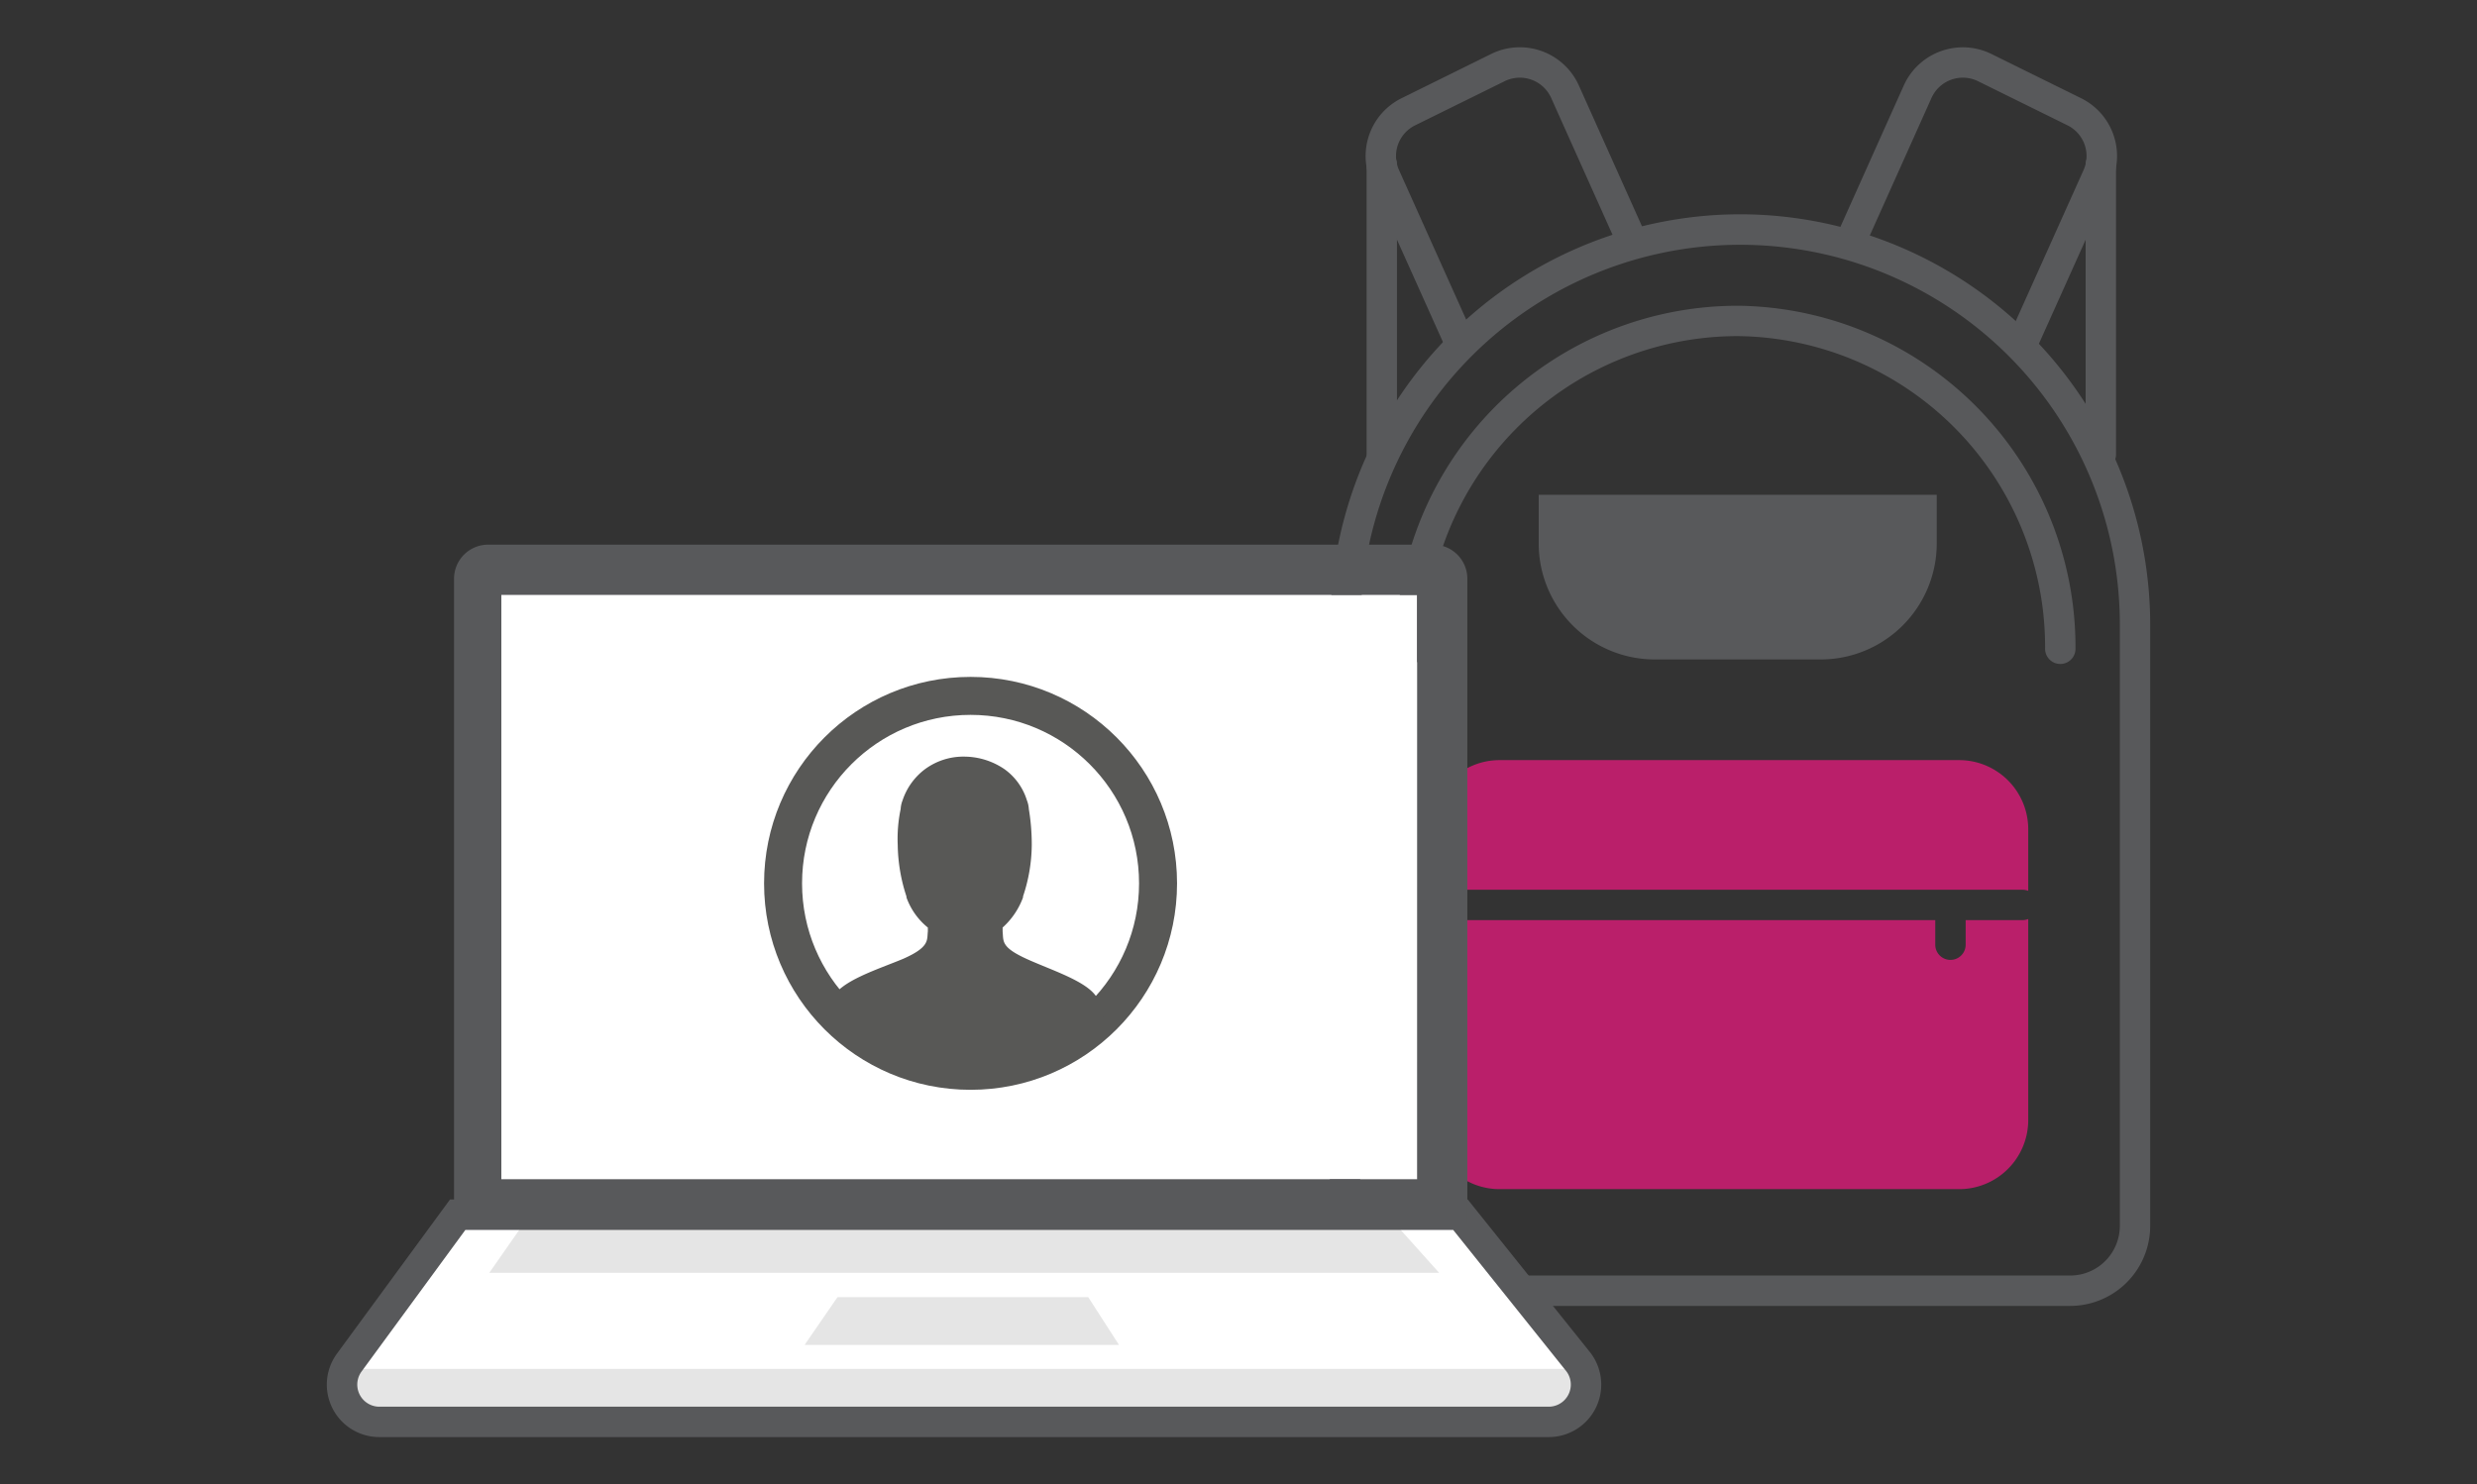 <?xml version="1.0" encoding="UTF-8"?>
<svg xmlns="http://www.w3.org/2000/svg" id="Icons" viewBox="0 0 65.197 39.075">
  <rect x="0" y="0" width="65.197" height="39.075" fill="#333333" stroke="none"/>
  <defs>
    <style>.cls-1{fill:#fff;}.cls-2{fill:#58595b;}.cls-3{fill:#ba1f6a;}.cls-4{fill:#e5e5e5;}.cls-5{fill:none;stroke:#585856;stroke-miterlimit:10;}.cls-6{fill:#585856;}</style>
  </defs>
  <rect class="cls-1" x="12.455" y="14.994" width="25.498" height="16.437"></rect>
  <path class="cls-2" d="M45.799,5.641A10.802,10.802,0,0,0,35.042,15.662h.8a9.992,9.992,0,0,1,19.954.775V32.272a1.308,1.308,0,0,1-1.306,1.306H37.109a1.308,1.308,0,0,1-1.307-1.306V31.043h-.8v1.229a2.109,2.109,0,0,0,2.106,2.106H54.489a2.108,2.108,0,0,0,2.106-2.106V16.438A10.808,10.808,0,0,0,45.799,5.641Z"></path>
  <path class="cls-2" d="M40.5,13.025H50.977a0,0,0,0,1,0,0v1.279a3.056,3.056,0,0,1-3.056,3.056H43.556a3.056,3.056,0,0,1-3.056-3.056V13.025A0,0,0,0,1,40.5,13.025Z"></path>
  <path class="cls-3" d="M38.004,23.423H53.242a.396.396,0,0,1,.143.029V21.83a1.82,1.82,0,0,0-1.82-1.82H39.471a1.82,1.82,0,0,0-1.82,1.82v1.814A.396.396,0,0,1,38.004,23.423Z"></path>
  <path class="cls-3" d="M53.242,24.222H51.738v.647a.4.4,0,1,1-.8,0v-.647H38.004a.396.396,0,0,1-.353-.221v5.483a1.82,1.82,0,0,0,1.82,1.82H51.565a1.82,1.82,0,0,0,1.82-1.82v-5.291A.396.396,0,0,1,53.242,24.222Z"></path>
  <path class="cls-2" d="M38.386,9.331a.4.4,0,0,1-.365-.236L36.096,4.809a1.698,1.698,0,0,1,.801-2.227L39.248,1.421a1.704,1.704,0,0,1,2.31.831l1.699,3.791a.4.4,0,0,1-.729.327L40.829,2.58a.905.905,0,0,0-1.226-.442L37.251,3.298a.901.901,0,0,0-.426,1.182l1.925,4.287a.4.4,0,0,1-.365.564Z"></path>
  <path class="cls-2" d="M36.37,12.361a.4.4,0,0,1-.4-.4V4.334a.4.4,0,1,1,.8,0v7.627A.4.4,0,0,1,36.37,12.361Z"></path>
  <path class="cls-2" d="M53.28,9.331a.4.4,0,0,1-.365-.564l1.925-4.287A.902.902,0,0,0,54.416,3.298l-2.352-1.16a.905.905,0,0,0-1.226.442L49.138,6.371a.4.4,0,0,1-.729-.327L50.108,2.253a1.704,1.704,0,0,1,2.31-.831l2.352,1.16a1.698,1.698,0,0,1,.801,2.227L53.645,9.095A.4.4,0,0,1,53.28,9.331Z"></path>
  <path class="cls-2" d="M55.296,12.361a.4.4,0,0,1-.4-.4V4.334a.4.4,0,1,1,.8,0v7.627A.4.4,0,0,1,55.296,12.361Z"></path>
  <path class="cls-1" d="M40.765,37.157H9.984a.707.707,0,0,1-.573-1.122l2.864-3.785h26.154l2.867,3.731A.707.707,0,0,1,40.765,37.157Z"></path>
  <polygon class="cls-4" points="37.879 33.506 12.879 33.506 13.755 32.251 36.754 32.251 37.879 33.506"></polygon>
  <polygon class="cls-4" points="29.453 35.404 21.178 35.404 22.043 34.148 28.644 34.148 29.453 35.404"></polygon>
  <path class="cls-4" d="M41.296,36.035H9.411a.995.995,0,0,0-.066.825c.195.487,1.826.297,1.826.297l29.75.007S41.833,36.788,41.296,36.035Z"></path>
  <path class="cls-2" d="M40.765,37.831H9.984a1.381,1.381,0,0,1-1.12-2.19l2.98-4.064h26.789l3.189,3.984a1.381,1.381,0,0,1-1.057,2.27ZM12.249,32.377l-2.737,3.734a.582.582,0,0,0,.473.92H40.765a.582.582,0,0,0,.444-.956l-2.96-3.698Z"></path>
  <circle class="cls-5" cx="25.546" cy="23.254" r="4.935"></circle>
  <path class="cls-6" d="M28.896,26.309c-.205-.46-1.227-.767-1.892-1.074s-.588-.46-.614-.716V24.417a1.98,1.98,0,0,0,.537-.793v-.026A4.33,4.33,0,0,0,27.157,22.244a5.67,5.67,0,0,0-.077-.946.746.746,0,0,0-.051-.23,1.58,1.58,0,0,0-.588-.818,1.889,1.889,0,0,0-1.048-.332,1.708,1.708,0,0,0-1.048.332,1.689,1.689,0,0,0-.588.818.747.747,0,0,0-.051.23,3.838,3.838,0,0,0-.077.946,4.505,4.505,0,0,0,.23,1.355v.026h0a1.799,1.799,0,0,0,.563.793v.102c-.026.23.051.409-.639.716-.665.281-1.688.588-1.892,1.074a1.204,1.204,0,0,0-.128.742s.588,1.2,3.631,1.2c2.966,0,3.631-1.2,3.631-1.2A1.204,1.204,0,0,0,28.896,26.309Z"></path>
  <path class="cls-2" d="M37.725,14.338H12.848a.897.897,0,0,0-.897.897V32.251H38.622V15.235A.897.897,0,0,0,37.725,14.338Zm-.426,16.705H13.196V15.662h24.104Z"></path>
  <path class="cls-2" d="M45.762,8.049a9.004,9.004,0,0,0-8.918,7.613h.455v1.775a.399.399,0,0,0,.229-.36,8.218,8.218,0,0,1,8.15-8.229c.026,0,.052,0,.077 0a8.185,8.185,0,0,1,8.074,8.229.4.4,0,0,0,.398.402h.002a.399.399,0,0,0,.4-.398A8.987,8.987,0,0,0,45.762,8.049Z"></path>
</svg>
